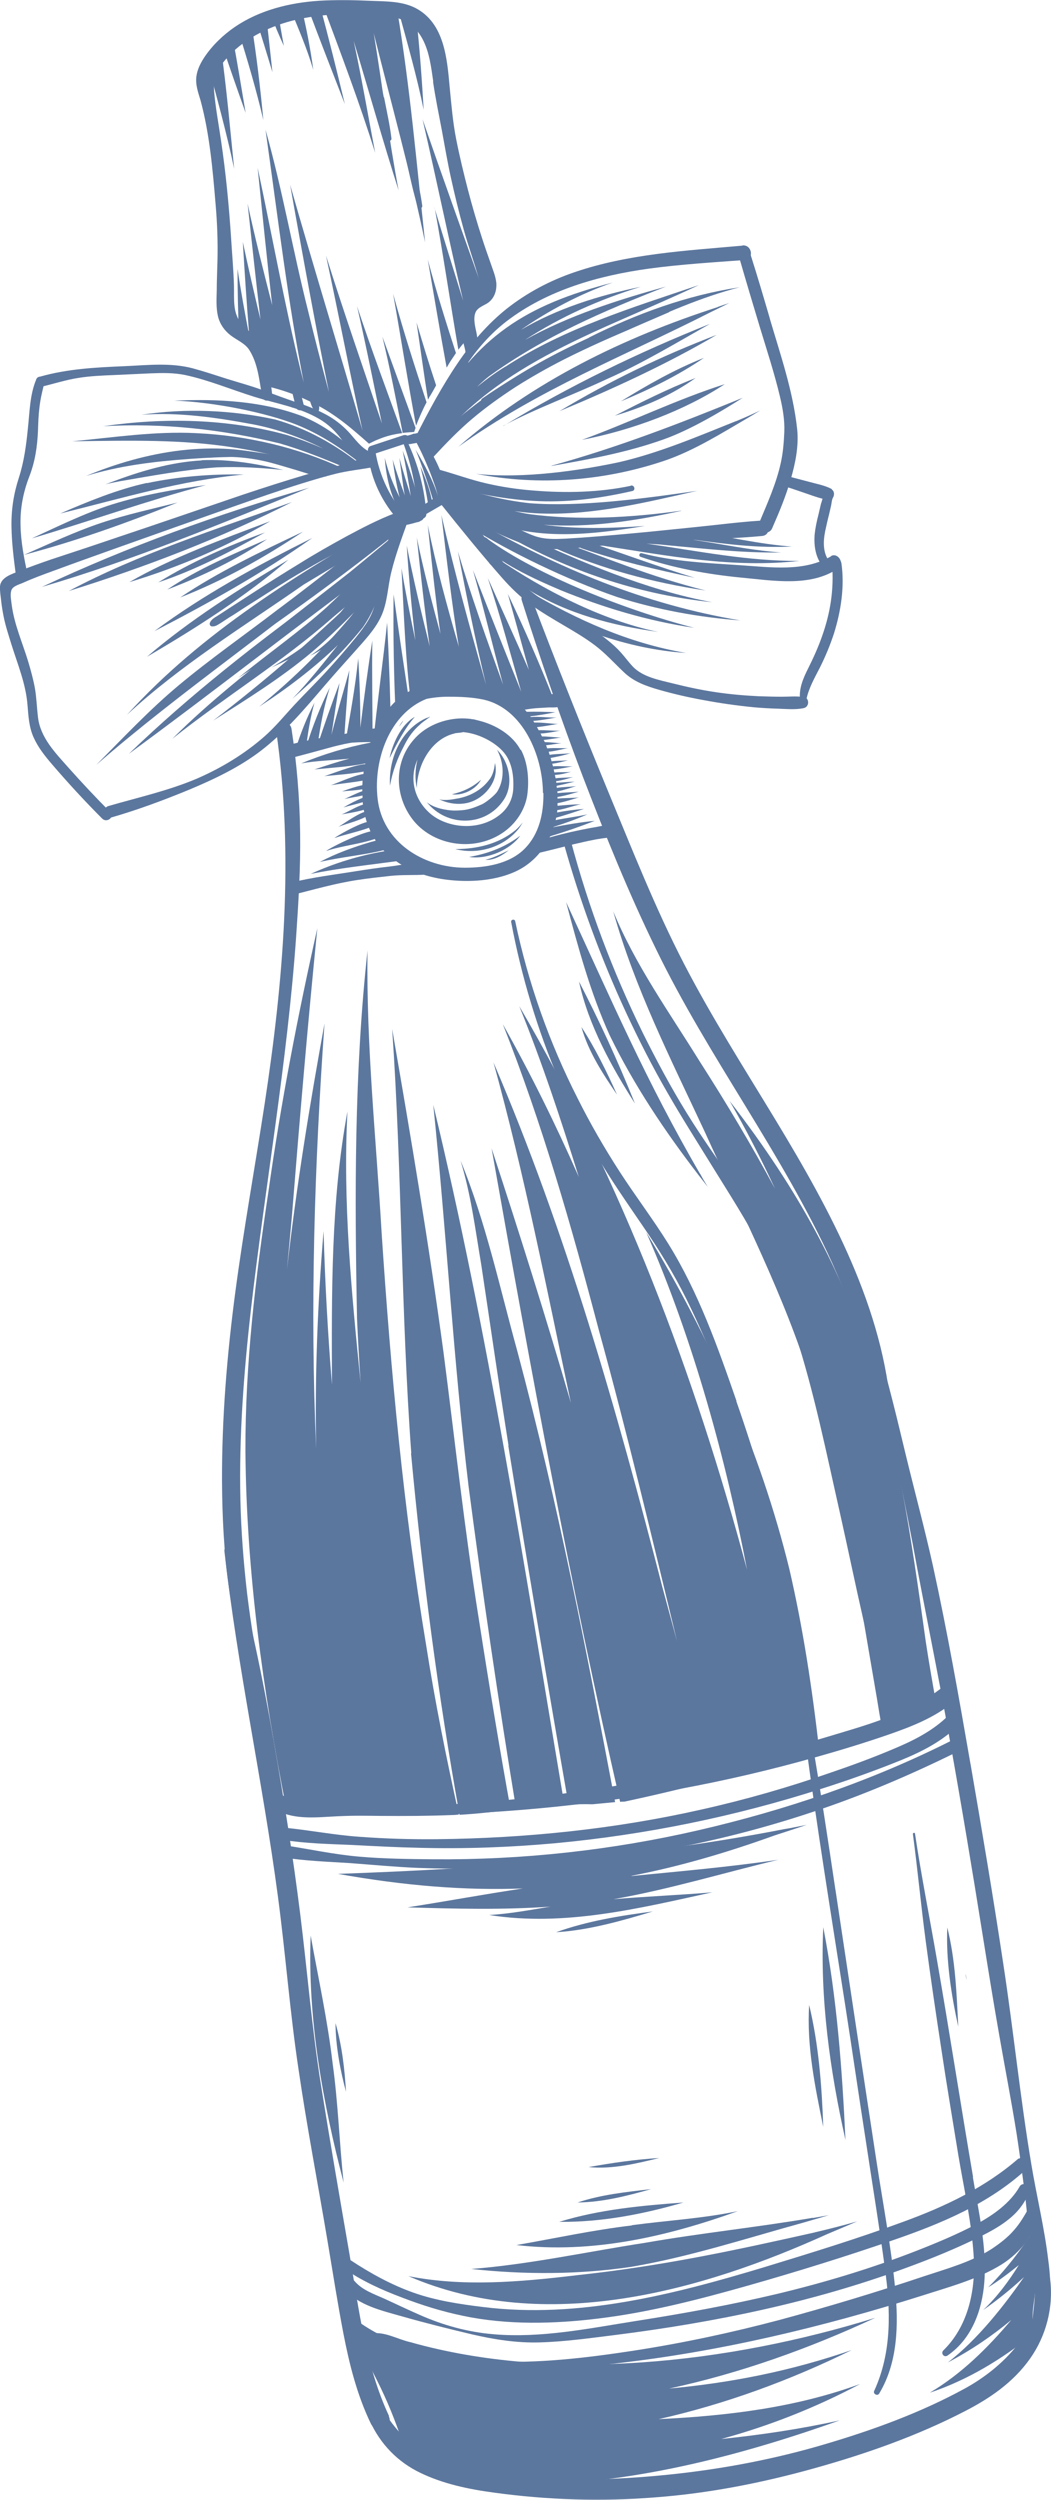 <?xml version="1.0" encoding="UTF-8"?> <!-- Creator: CorelDRAW 2021 (64-Bit) --> <svg xmlns="http://www.w3.org/2000/svg" xmlns:xlink="http://www.w3.org/1999/xlink" xmlns:xodm="http://www.corel.com/coreldraw/odm/2003" xml:space="preserve" width="35.323mm" height="83.949mm" style="shape-rendering:geometricPrecision; text-rendering:geometricPrecision; image-rendering:optimizeQuality; fill-rule:evenodd; clip-rule:evenodd" viewBox="0 0 43.98 104.52"> <defs> <style type="text/css"> <![CDATA[ .fil0 {fill:#5C779E;fill-rule:nonzero} ]]> </style> </defs> <g id="Слой_x0020_1">  <path class="fil0" d="M17.06 18.48c-0.05,-0.11 -0.21,-0.04 -0.17,0.08 0.35,0.96 0.55,1.96 0.59,2.98 0.01,0.23 0.38,0.18 0.36,-0.06 -0.07,-1.04 -0.34,-2.05 -0.78,-2.99z"></path> <path class="fil0" d="M17.59 21.44c-0.07,-0 -0.14,-0 -0.21,0.01 -0.06,0.01 -0.11,0.01 -0.17,0.02 -0.06,0.01 -0.11,0.02 -0.17,0.03 -0.03,0.01 -0.06,0.01 -0.09,0.02 -0.04,0.01 -0.08,0.03 -0.11,0.05 -0.04,0.03 -0.05,0.06 -0.07,0.1 -0.02,0.04 -0.01,0.08 -0,0.12 0.01,0.04 0.04,0.07 0.07,0.1 0.05,0.05 0.13,0.06 0.2,0.05 0.03,-0.01 0.06,-0.01 0.09,-0.02 0.05,-0.01 0.11,-0.03 0.16,-0.04 0.07,-0.02 0.13,-0.04 0.19,-0.05 0.03,-0.01 0.06,-0.02 0.08,-0.03 0.03,-0.01 0.05,-0.03 0.08,-0.04 0.06,-0.03 0.11,-0.11 0.1,-0.18 -0.01,-0.07 -0.07,-0.14 -0.15,-0.14z"></path> <path class="fil0" d="M17.04 21.63c-0.7,-0.76 -1.16,-1.72 -1.33,-2.75 -0.04,-0.2 -0.34,-0.15 -0.32,0.05 0.12,1.1 0.61,2.12 1.37,2.92 0.16,0.17 0.44,-0.05 0.28,-0.22z"></path> <path class="fil0" d="M17.11 18.29c-0.04,-0.1 -0.15,-0.12 -0.24,-0.09l-1.37 0.45c-0.09,0.03 -0.13,0.16 -0.09,0.24 0.04,0.1 0.15,0.13 0.24,0.09 0.46,-0.15 0.91,-0.3 1.37,-0.45 0.09,-0.03 0.13,-0.16 0.09,-0.24z"></path> <path class="fil0" d="M17.53 18.2c-0.03,-0.03 -0.09,-0.07 -0.13,-0.07 -0.02,0 -0.04,-0 -0.07,0 -0.02,0 -0.05,0.01 -0.07,0.02 -0.02,0.01 -0.03,0.01 -0.05,0.02 -0.04,0.01 -0.07,0.02 -0.11,0.03 -0.07,0.02 -0.14,0.06 -0.2,0.09 -0.07,0.03 -0.1,0.1 -0.08,0.18 0.01,0.03 0.03,0.06 0.05,0.08 0.03,0.02 0.07,0.03 0.11,0.03 0.04,-0 0.07,-0 0.11,-0.01 0.04,-0 0.08,-0 0.11,-0.01l0.11 -0.02c0.05,-0.01 0.11,-0.01 0.15,-0.04 0.04,-0.02 0.07,-0.05 0.09,-0.09 0.02,-0.04 0.03,-0.08 0.02,-0.12 -0.01,-0.03 -0.02,-0.06 -0.04,-0.09z"></path> <path class="fil0" d="M18.7 20.46c-0.04,-0.11 -0.07,-0.23 -0.11,-0.34 -0.08,-0.23 -0.17,-0.46 -0.27,-0.68 -0.21,-0.45 -0.46,-0.88 -0.75,-1.28 -0.1,-0.13 -0.33,0.01 -0.25,0.15 0.24,0.42 0.44,0.86 0.62,1.3 0.09,0.22 0.17,0.44 0.25,0.67 0.04,0.11 0.07,0.22 0.1,0.33 0.03,0.12 0.05,0.26 0.14,0.36 0.12,0.14 0.33,0.06 0.36,-0.11 0.02,-0.13 -0.04,-0.28 -0.08,-0.4z"></path> <path class="fil0" d="M18.68 20.76c-0.03,-0.05 -0.07,-0.08 -0.13,-0.09 -0.07,-0.02 -0.12,0 -0.18,0.04 -0.27,0.16 -0.53,0.33 -0.8,0.5 -0.08,0.05 -0.09,0.17 -0.04,0.24 0.04,0.07 0.16,0.12 0.24,0.08 0.27,-0.16 0.54,-0.31 0.81,-0.47 0.05,-0.03 0.09,-0.06 0.11,-0.12 0.02,-0.06 0.01,-0.13 -0.02,-0.18z"></path> <path class="fil0" d="M31.06 10.27c-2.36,0.21 -4.76,0.34 -7.02,1.11 -1.03,0.35 -1.99,0.86 -2.84,1.53 -0.79,0.63 -1.47,1.42 -2.04,2.26 -0.66,0.97 -1.23,2.03 -1.76,3.08 -0.13,0.26 0.3,0.42 0.42,0.16 0.87,-1.81 1.74,-3.72 3.38,-4.98 1.71,-1.31 3.86,-1.91 5.96,-2.2 1.33,-0.18 2.67,-0.26 4.01,-0.36 0.4,-0.03 0.3,-0.65 -0.1,-0.61z"></path> <path class="fil0" d="M32.21 13.3c-0.26,-0.89 -0.52,-1.77 -0.8,-2.65 -0.08,-0.27 -0.55,-0.13 -0.47,0.14 0.28,0.97 0.57,1.94 0.86,2.9 0.29,0.95 0.6,1.9 0.83,2.86 0.12,0.5 0.21,1 0.19,1.51 -0.02,0.43 -0.05,0.84 -0.14,1.26 -0.19,0.89 -0.57,1.72 -0.92,2.56 -0.15,0.35 0.4,0.55 0.55,0.21 0.29,-0.66 0.57,-1.33 0.77,-2.02 0.2,-0.68 0.35,-1.41 0.28,-2.11 -0.17,-1.6 -0.7,-3.12 -1.15,-4.65z"></path> <path class="fil0" d="M31.79 21.77c-0.91,0.06 -1.81,0.18 -2.72,0.27 -0.91,0.09 -1.81,0.19 -2.72,0.27 -0.89,0.08 -1.78,0.16 -2.67,0.21 -0.43,0.02 -0.86,0.04 -1.28,-0.1 -0.38,-0.13 -0.74,-0.33 -1.1,-0.51 -0.43,-0.22 -0.86,-0.43 -1.28,-0.65 -0.21,-0.11 -0.42,-0.22 -0.63,-0.33 -0.2,-0.1 -0.38,-0.25 -0.6,-0.15 -0.08,0.04 -0.12,0.12 -0.11,0.2 0.02,0.2 0.18,0.27 0.34,0.37 0.2,0.12 0.4,0.24 0.61,0.35 0.38,0.2 0.77,0.4 1.16,0.58 0.76,0.34 1.55,0.7 2.4,0.68 0.89,-0.02 1.77,-0.14 2.66,-0.2 0.94,-0.06 1.89,-0.1 2.83,-0.16 1.07,-0.07 2.15,-0.09 3.21,-0.19 0.42,-0.04 0.31,-0.67 -0.1,-0.64z"></path> <path class="fil0" d="M33.6 29.14c-0.29,-0.04 -0.59,-0.01 -0.88,-0.01 -0.32,0 -0.65,-0.01 -0.97,-0.02 -0.6,-0.03 -1.2,-0.08 -1.8,-0.17 -0.61,-0.09 -1.21,-0.22 -1.81,-0.37 -0.56,-0.14 -1.23,-0.26 -1.65,-0.69 -0.18,-0.19 -0.33,-0.4 -0.51,-0.6 -0.17,-0.19 -0.36,-0.36 -0.56,-0.52 -0.39,-0.32 -0.83,-0.58 -1.27,-0.83 -0.91,-0.52 -1.84,-1 -2.56,-1.78 -0.47,-0.51 -0.87,-1.1 -1.29,-1.66 -0.46,-0.61 -0.92,-1.22 -1.39,-1.82 -0.24,-0.31 -0.72,0.08 -0.48,0.38 0.84,1.05 1.69,2.1 2.58,3.11 0.37,0.42 0.76,0.8 1.22,1.13 0.43,0.31 0.89,0.58 1.35,0.85 0.46,0.27 0.92,0.54 1.34,0.86 0.43,0.33 0.78,0.72 1.17,1.09 0.43,0.42 0.96,0.6 1.52,0.76 0.6,0.17 1.21,0.31 1.82,0.42 0.69,0.13 1.39,0.23 2.1,0.3 0.34,0.03 0.67,0.05 1.01,0.06 0.36,0.01 0.73,0.05 1.08,-0.02 0.27,-0.05 0.26,-0.45 -0.01,-0.48z"></path> <path class="fil0" d="M34.82 23.61c0.08,1.03 -0.07,2.01 -0.42,2.99 -0.16,0.46 -0.36,0.9 -0.58,1.34 -0.21,0.42 -0.4,0.85 -0.34,1.33 0.02,0.16 0.23,0.13 0.26,-0.01 0.1,-0.49 0.35,-0.92 0.57,-1.35 0.23,-0.46 0.43,-0.94 0.59,-1.43 0.29,-0.93 0.45,-1.96 0.31,-2.93 -0.04,-0.26 -0.42,-0.19 -0.4,0.06z"></path> <path class="fil0" d="M34.79 23.25c-1.16,0.68 -2.56,0.46 -3.84,0.38 -1.36,-0.09 -2.76,-0.15 -4.09,-0.5 -0.1,-0.03 -0.15,0.11 -0.06,0.15 1.37,0.47 2.78,0.73 4.22,0.87 1.31,0.12 2.9,0.41 4.06,-0.39 0.28,-0.19 -0.01,-0.68 -0.31,-0.51z"></path> <path class="fil0" d="M34.81 20.45c-0.29,-0.16 -0.65,-0.22 -0.97,-0.31 -0.33,-0.09 -0.66,-0.17 -0.99,-0.26 -0.27,-0.08 -0.43,0.33 -0.15,0.41 0.33,0.1 0.65,0.21 0.97,0.32 0.24,0.08 0.49,0.18 0.75,0.24 -0.02,0.08 -0.05,0.16 -0.07,0.23 -0.03,0.14 -0.07,0.29 -0.1,0.43 -0.07,0.27 -0.13,0.55 -0.16,0.83 -0.04,0.49 0.04,1 0.37,1.38 0.14,0.17 0.4,-0.04 0.27,-0.21 -0.3,-0.37 -0.29,-0.85 -0.2,-1.3 0.05,-0.23 0.1,-0.46 0.16,-0.69 0.03,-0.13 0.06,-0.26 0.09,-0.39 0.02,-0.1 0.03,-0.25 0.08,-0.33 0.06,-0.1 0.06,-0.26 -0.05,-0.33z"></path> <path class="fil0" d="M27.9 12.86c-2.91,0.97 -5.77,2.3 -8.19,4.2 -0.68,0.53 -1.36,1.11 -1.93,1.76 -0.2,0.22 0.17,0.48 0.37,0.27 0.51,-0.55 1.03,-1.09 1.61,-1.58 0.58,-0.49 1.2,-0.93 1.83,-1.34 1.28,-0.81 2.64,-1.49 4.02,-2.09 0.79,-0.34 1.58,-0.68 2.37,-1.02 0.13,-0.06 0.04,-0.25 -0.09,-0.2z"></path> <path class="fil0" d="M26.4 20.31c-1.32,0.28 -2.72,0.31 -4.06,0.2 -0.67,-0.05 -1.34,-0.15 -1.99,-0.3 -0.65,-0.15 -1.28,-0.38 -1.92,-0.56 -0.26,-0.07 -0.44,0.31 -0.19,0.44 0.3,0.16 0.66,0.25 0.99,0.35 0.33,0.1 0.66,0.17 0.99,0.23 0.68,0.13 1.38,0.23 2.08,0.27 1.41,0.09 2.79,-0.1 4.16,-0.41 0.15,-0.03 0.09,-0.26 -0.06,-0.23z"></path> <path class="fil0" d="M15.5 19.09c-0.47,0.1 -0.92,0.27 -1.38,0.39 -0.44,0.12 -0.89,0.24 -1.33,0.37 -0.88,0.26 -1.75,0.54 -2.62,0.83 -1.8,0.61 -3.59,1.23 -5.39,1.83 -0.88,0.3 -1.76,0.59 -2.64,0.88 -0.44,0.15 -0.88,0.31 -1.32,0.48 -0.31,0.13 -0.8,0.26 -0.82,0.66 -0.01,0.19 0.03,0.4 0.05,0.6 0.02,0.21 0.06,0.43 0.1,0.64 0.08,0.4 0.21,0.79 0.33,1.18 0.26,0.83 0.6,1.64 0.67,2.52 0.04,0.47 0.06,0.93 0.26,1.37 0.19,0.42 0.47,0.77 0.77,1.12 0.67,0.78 1.37,1.54 2.1,2.27 0.19,0.19 0.53,-0.07 0.34,-0.27 -0.61,-0.61 -1.2,-1.24 -1.77,-1.88 -0.54,-0.61 -1.16,-1.24 -1.26,-2.09 -0.05,-0.41 -0.06,-0.82 -0.13,-1.22 -0.07,-0.38 -0.17,-0.74 -0.28,-1.11 -0.24,-0.79 -0.58,-1.54 -0.69,-2.37 -0.02,-0.18 -0.07,-0.41 -0.02,-0.59 0.05,-0.2 0.34,-0.26 0.51,-0.34 0.4,-0.18 0.81,-0.33 1.22,-0.48 0.84,-0.31 1.68,-0.61 2.52,-0.91 1.68,-0.6 3.36,-1.19 5.05,-1.79 0.94,-0.33 1.88,-0.66 2.84,-0.96 0.49,-0.15 0.98,-0.3 1.47,-0.42 0.5,-0.12 0.99,-0.17 1.49,-0.26 0.29,-0.05 0.21,-0.52 -0.07,-0.45z"></path> <path class="fil0" d="M16.57 21.68c-0.21,0.57 -0.43,1.15 -0.58,1.74 -0.15,0.56 -0.19,1.12 -0.28,1.7 -0.09,0.6 -0.44,1.06 -0.81,1.52 -0.39,0.48 -0.8,0.95 -1.22,1.41 -0.44,0.48 -0.9,0.93 -1.34,1.4 -0.42,0.45 -0.8,0.92 -1.25,1.32 -0.85,0.75 -1.81,1.33 -2.84,1.78 -1.2,0.51 -2.47,0.79 -3.71,1.15 -0.3,0.09 -0.23,0.58 0.08,0.49 1.12,-0.32 2.22,-0.73 3.29,-1.17 1.05,-0.44 2.11,-0.94 3.02,-1.64 1.01,-0.78 1.83,-1.75 2.65,-2.71 0.43,-0.5 0.86,-0.98 1.3,-1.47 0.38,-0.43 0.8,-0.87 1.05,-1.39 0.29,-0.59 0.29,-1.28 0.45,-1.91 0.17,-0.69 0.42,-1.37 0.66,-2.04 0.11,-0.3 -0.35,-0.47 -0.46,-0.17z"></path> <path class="fil0" d="M1.51 15.88c-0.26,0.62 -0.27,1.35 -0.34,2 -0.07,0.71 -0.16,1.41 -0.38,2.09 -0.22,0.68 -0.32,1.33 -0.31,2.04 0.01,0.7 0.1,1.39 0.19,2.08 0.04,0.31 0.54,0.23 0.48,-0.08 -0.14,-0.67 -0.28,-1.36 -0.29,-2.05 -0.02,-0.7 0.11,-1.37 0.36,-2.02 0.25,-0.64 0.34,-1.26 0.37,-1.94 0.01,-0.32 0.02,-0.64 0.06,-0.96 0.04,-0.36 0.12,-0.69 0.21,-1.04 0.06,-0.23 -0.26,-0.36 -0.35,-0.13z"></path> <path class="fil0" d="M15.47 18.89c-0.38,-0.18 -0.62,-0.55 -0.9,-0.85 -0.28,-0.29 -0.59,-0.53 -0.95,-0.72 -0.38,-0.2 -0.78,-0.36 -1.19,-0.49 -0.47,-0.16 -0.93,-0.33 -1.39,-0.5 -0.5,-0.19 -1.03,-0.33 -1.54,-0.49 -0.47,-0.15 -0.95,-0.31 -1.43,-0.44 -0.94,-0.25 -1.92,-0.13 -2.88,-0.09 -1.18,0.05 -2.35,0.11 -3.49,0.43 -0.26,0.07 -0.2,0.48 0.07,0.42 0.5,-0.12 1,-0.28 1.51,-0.36 0.5,-0.08 1,-0.1 1.5,-0.12 0.5,-0.02 1.01,-0.05 1.51,-0.07 0.49,-0.02 0.98,-0.03 1.46,0.07 0.98,0.21 1.93,0.61 2.89,0.91 0.9,0.28 1.86,0.43 2.69,0.91 0.42,0.24 0.72,0.54 1,0.92 0.27,0.37 0.56,0.71 0.97,0.92 0.27,0.14 0.45,-0.32 0.17,-0.45z"></path> <path class="fil0" d="M16.54 21.45c-0.71,0.27 -1.4,0.63 -2.07,0.99 -0.66,0.36 -1.31,0.73 -1.95,1.13 -0.64,0.39 -1.28,0.79 -1.91,1.2 -0.33,0.21 -0.66,0.43 -0.99,0.64 -0.15,0.1 -0.31,0.2 -0.46,0.3 -0.15,0.1 -0.32,0.17 -0.38,0.34 -0.02,0.06 0.02,0.14 0.09,0.14 0.16,0.01 0.24,-0.07 0.38,-0.15 0.17,-0.11 0.33,-0.22 0.5,-0.32 0.31,-0.2 0.61,-0.4 0.92,-0.59 0.66,-0.42 1.32,-0.85 2,-1.24 0.65,-0.38 1.3,-0.74 1.98,-1.06 0.7,-0.33 1.41,-0.59 2.13,-0.86 0.33,-0.12 0.11,-0.62 -0.22,-0.49z"></path> <path class="fil0" d="M13.68 19.66c-0.32,-0.23 -0.78,-0.32 -1.15,-0.41 -0.42,-0.11 -0.83,-0.19 -1.26,-0.26 -0.83,-0.14 -1.68,-0.23 -2.52,-0.18 -0.21,0.01 -0.16,0.34 0.05,0.32 0.85,-0.08 1.69,-0 2.51,0.21 0.38,0.1 0.76,0.22 1.14,0.33 0.37,0.11 0.77,0.27 1.16,0.25 0.13,-0 0.15,-0.19 0.06,-0.26z"></path> <path class="fil0" d="M18.12 3.41c0.1,0.68 0.24,1.36 0.37,2.04 0.12,0.65 0.23,1.3 0.37,1.94 0.16,0.73 0.34,1.47 0.54,2.19 0.19,0.7 0.45,1.39 0.64,2.09 0.03,0.11 0.08,0.26 0.02,0.37 -0.05,0.1 -0.19,0.16 -0.28,0.21 -0.26,0.17 -0.41,0.4 -0.49,0.7 -0.08,0.28 -0.08,0.57 -0.03,0.86 0.06,0.37 0.22,0.71 0.24,1.09 0,0.06 0.03,0.11 0.06,0.14 0.01,-0.01 0.02,-0.03 0.03,-0.05 0.05,-0.08 0.11,-0.17 0.16,-0.25 0.05,-0.07 0.09,-0.14 0.14,-0.22 0.03,-0.05 0.07,-0.09 0.11,-0.13 -0.01,-0.16 -0.03,-0.31 -0.06,-0.47 -0.05,-0.25 -0.15,-0.6 -0.04,-0.86 0.09,-0.22 0.38,-0.29 0.55,-0.42 0.25,-0.2 0.34,-0.5 0.32,-0.81 -0.03,-0.29 -0.15,-0.56 -0.24,-0.83 -0.12,-0.34 -0.24,-0.68 -0.35,-1.02 -0.22,-0.68 -0.42,-1.36 -0.6,-2.05 -0.18,-0.7 -0.35,-1.4 -0.49,-2.11 -0.14,-0.71 -0.2,-1.43 -0.27,-2.15 -0.11,-1.22 -0.22,-2.71 -1.44,-3.34 -0.59,-0.3 -1.3,-0.27 -1.94,-0.3 -0.69,-0.03 -1.39,-0.04 -2.08,-0 -1.24,0.08 -2.5,0.39 -3.54,1.1 -0.48,0.33 -0.93,0.76 -1.26,1.25 -0.16,0.24 -0.3,0.51 -0.34,0.8 -0.05,0.35 0.07,0.68 0.17,1.01 0.38,1.4 0.51,2.89 0.63,4.33 0.07,0.79 0.1,1.6 0.08,2.39 -0.01,0.41 -0.03,0.82 -0.03,1.23 -0.01,0.36 -0.03,0.73 0.05,1.08 0.08,0.33 0.27,0.6 0.53,0.8 0.26,0.2 0.6,0.33 0.78,0.61 0.37,0.58 0.42,1.29 0.54,1.95 0.05,0.27 0.45,0.2 0.42,-0.07 -0.05,-0.56 -0.17,-1.1 -0.38,-1.63 -0.09,-0.23 -0.21,-0.43 -0.34,-0.64 -0.07,-0.11 -0.12,-0.22 -0.19,-0.32 -0.09,-0.12 -0.21,-0.22 -0.32,-0.33 -0.45,-0.46 -0.35,-1.09 -0.37,-1.67 -0.02,-0.66 -0.08,-1.32 -0.12,-1.98 -0.09,-1.36 -0.22,-2.72 -0.42,-4.06 -0.1,-0.69 -0.23,-1.37 -0.29,-2.06 -0.02,-0.28 -0.02,-0.55 0.11,-0.8 0.12,-0.24 0.31,-0.47 0.49,-0.67 0.74,-0.79 1.8,-1.29 2.85,-1.53 0.67,-0.15 1.36,-0.23 2.05,-0.22 0.64,0 1.3,0.01 1.93,0.1 0.57,0.09 1,0.4 1.28,0.91 0.3,0.55 0.37,1.19 0.46,1.8z"></path> <path class="fil0" d="M11.62 13.07c-0.02,-0.05 -0.1,-0.02 -0.09,0.03 0.26,1.31 0.52,2.62 0.85,3.92 0.05,0.21 0.39,0.16 0.34,-0.05 -0.32,-1.31 -0.71,-2.6 -1.11,-3.89z"></path> <path class="fil0" d="M13.19 16.43c-0.09,-0.31 -0.18,-0.61 -0.26,-0.92 -0.17,-0.59 -0.33,-1.17 -0.45,-1.77 -0.01,-0.07 -0.12,-0.06 -0.11,0.02 0.08,0.61 0.16,1.23 0.3,1.83 0.06,0.29 0.14,0.58 0.22,0.86 0.07,0.24 0.12,0.61 0.33,0.76 0.04,0.03 0.11,0.01 0.12,-0.04 0.07,-0.23 -0.08,-0.53 -0.14,-0.75z"></path> <path class="fil0" d="M16.06 4.07c-0.06,-0.28 -0.11,-0.56 -0.18,-0.84 -0.08,-0.29 -0.18,-0.57 -0.26,-0.86 -0.02,-0.07 -0.13,-0.06 -0.12,0.02 0.04,0.29 0.06,0.59 0.11,0.88 0.04,0.28 0.11,0.56 0.17,0.84 0.12,0.57 0.23,1.14 0.4,1.7 0.03,0.12 0.22,0.1 0.2,-0.03 -0.07,-0.58 -0.2,-1.15 -0.31,-1.72z"></path> <path class="fil0" d="M17.32 6.83c-0.13,-0.59 -0.26,-1.18 -0.38,-1.78 -0.12,-0.58 -0.24,-1.15 -0.36,-1.73 -0.06,-0.3 -0.12,-0.59 -0.19,-0.89 -0.07,-0.32 -0.18,-0.61 -0.26,-0.93 -0.02,-0.08 -0.14,-0.06 -0.13,0.02 0.04,0.3 0.04,0.6 0.1,0.9 0.06,0.3 0.11,0.59 0.18,0.89 0.13,0.61 0.25,1.22 0.38,1.82 0.13,0.59 0.26,1.18 0.39,1.78 0.13,0.58 0.25,1.17 0.44,1.74 0.04,0.11 0.2,0.05 0.18,-0.05 -0.08,-0.6 -0.23,-1.19 -0.36,-1.78z"></path> <path class="fil0" d="M11.56 30.58c0.75,5.19 0.3,10.44 -0.49,15.6 -0.4,2.61 -0.87,5.2 -1.22,7.82 -0.35,2.63 -0.57,5.29 -0.56,7.95 0.01,1.48 0.08,2.96 0.29,4.43 0.21,1.46 0.55,2.88 1.01,4.28 0.08,0.24 0.48,0.12 0.42,-0.13 -0.3,-1.28 -0.51,-2.6 -0.67,-3.91 -0.15,-1.3 -0.25,-2.6 -0.28,-3.91 -0.06,-2.66 0.14,-5.31 0.44,-7.95 0.6,-5.19 1.52,-10.35 1.89,-15.56 0.1,-1.46 0.19,-2.91 0.17,-4.37 -0.02,-1.46 -0.14,-2.91 -0.36,-4.35 -0.06,-0.42 -0.72,-0.32 -0.65,0.1z"></path> <path class="fil0" d="M16.28 101.02c-0.99,-2.12 -1.26,-4.47 -1.65,-6.74 -0.41,-2.37 -0.82,-4.74 -1.2,-7.11 -0.38,-2.37 -0.57,-4.77 -0.87,-7.16 -0.3,-2.4 -0.68,-4.8 -1.1,-7.18 -0.47,-2.7 -1.03,-5.39 -1.76,-8.03 -0.05,-0.18 -0.33,-0.14 -0.31,0.05 0.54,4.85 1.6,9.62 2.24,14.45 0.32,2.4 0.5,4.82 0.86,7.21 0.35,2.4 0.81,4.78 1.21,7.16 0.22,1.3 0.42,2.6 0.67,3.9 0.25,1.29 0.57,2.57 1.15,3.77 0.21,0.43 0.96,0.12 0.75,-0.31z"></path> <path class="fil0" d="M36.27 56.77c0.34,0.8 0.7,1.6 1.03,2.41 -0.3,-4.44 -2.55,-8.56 -4.82,-12.31 -1.32,-2.18 -2.69,-4.32 -3.86,-6.58 -1.2,-2.32 -2.16,-4.76 -3.16,-7.17 -1.12,-2.72 -2.21,-5.45 -3.25,-8.2 -0.1,-0.25 -0.45,-0.08 -0.38,0.17 0.79,2.49 1.64,4.97 2.57,7.41 0.93,2.42 1.91,4.85 3.05,7.18 2.19,4.52 5.29,8.54 7.37,13.12 0.58,1.29 1.07,2.61 1.44,3.97z"></path> <path class="fil0" d="M40.61 73.75c-0.48,-2.77 -0.97,-5.54 -1.57,-8.28 -0.34,-1.53 -0.75,-3.05 -1.12,-4.57 -0.19,-0.78 -0.37,-1.55 -0.57,-2.33 -0.2,-0.76 -0.37,-1.54 -0.71,-2.25 -0.09,-0.19 -0.37,-0.1 -0.34,0.1 0.09,0.7 0.3,1.37 0.49,2.05 0.19,0.68 0.38,1.36 0.55,2.04 0.33,1.34 0.59,2.68 0.85,4.03 0.5,2.73 1.07,5.45 1.55,8.18 0.49,2.74 0.95,5.49 1.39,8.25 0.22,1.37 0.44,2.74 0.68,4.1 0.24,1.38 0.51,2.76 0.73,4.14 0.12,0.77 0.22,1.54 0.32,2.31 0.1,0.75 0.15,1.5 0.26,2.25 0.1,0.62 0.19,1.25 0.19,1.88 0,0.31 -0.02,0.61 -0.06,0.92 -0.04,0.34 -0.05,0.66 -0.17,0.99 -0.05,0.13 0.13,0.22 0.21,0.11 0.16,-0.21 0.33,-0.44 0.44,-0.68 0.12,-0.25 0.17,-0.54 0.19,-0.81 0.06,-0.57 0.02,-1.15 -0.06,-1.72 -0.16,-1.33 -0.48,-2.63 -0.7,-3.95 -0.47,-2.8 -0.75,-5.62 -1.18,-8.42 -0.42,-2.79 -0.89,-5.57 -1.37,-8.35z"></path> <path class="fil0" d="M43.65 95.28c-0.11,2.17 -1.7,3.72 -3.26,4.58 -1.86,1.02 -3.88,1.75 -5.88,2.34 -4.09,1.21 -8.41,1.62 -12.67,1.45 -1.17,-0.05 -2.39,-0.11 -3.49,-0.68 -0.88,-0.46 -1.74,-1.23 -2.29,-2.16 -0.23,-0.38 -0.79,-0.04 -0.6,0.38 0.46,1.03 1.21,1.76 2.12,2.2 0.97,0.47 2.04,0.69 3.08,0.83 2.25,0.31 4.52,0.38 6.76,0.2 2.26,-0.17 4.49,-0.61 6.67,-1.22 2.15,-0.6 4.29,-1.35 6.3,-2.39 1.01,-0.52 2.01,-1.19 2.72,-2.2 0.65,-0.92 0.99,-2.12 0.83,-3.34 -0.02,-0.19 -0.28,-0.21 -0.29,-0.01z"></path> <path class="fil0" d="M22.74 33.16c0.01,0.84 -0.17,1.71 -0.79,2.33 -0.64,0.64 -1.64,0.79 -2.51,0.79 -1.73,-0.01 -3.44,-1.07 -3.64,-2.9 -0.18,-1.62 0.51,-3.55 2.05,-4.16 0.3,-0.06 0.61,-0.09 0.91,-0.09 0.49,0 1,0.02 1.47,0.12 1.66,0.37 2.48,2.36 2.49,3.9zm0.42 1.44c0,-0.01 0.01,-0.02 0.01,-0.03 0.48,-0.15 0.95,-0.32 1.41,-0.52 -0.46,0.1 -0.9,0.15 -1.33,0.24 0.01,-0.03 0.02,-0.06 0.02,-0.1 0.4,-0.11 0.78,-0.24 1.17,-0.37 -0.38,0.03 -0.76,0.08 -1.13,0.15 0.01,-0.03 0.01,-0.07 0.01,-0.1 0.33,-0.04 0.68,-0.19 0.99,-0.24 -0.33,0 -0.65,0.03 -0.98,0.06 0,-0.04 0,-0.08 0,-0.11 0.32,-0.05 0.8,-0.22 0.9,-0.24 -0.29,0.03 -0.6,0.02 -0.9,0.05 -0,-0.02 -0,-0.05 -0,-0.07 0.32,-0.04 0.81,-0.2 0.89,-0.22 -0.3,0.03 -0.6,0.03 -0.89,0.06 -0,-0.03 -0.01,-0.05 -0.01,-0.07 0.28,-0.05 0.7,-0.2 0.79,-0.22 -0.26,0.03 -0.54,0.03 -0.81,0.07 -0,-0.03 -0.01,-0.06 -0.01,-0.08 0.01,-0 0.02,-0 0.03,-0.01 0.2,-0.04 0.5,-0.11 0.73,-0.17 -0.26,0.01 -0.52,0.03 -0.77,0.05 -0,-0.02 -0.01,-0.05 -0.01,-0.07 0.23,-0.02 0.63,-0.15 0.71,-0.17 -0.24,0.03 -0.49,0.02 -0.73,0.05 -0.01,-0.05 -0.02,-0.09 -0.03,-0.14 0.23,-0.01 0.46,-0.07 0.68,-0.13 -0.23,0.03 -0.47,-0 -0.7,0.03 -0.01,-0.04 -0.02,-0.08 -0.03,-0.13 0.27,-0.02 0.53,-0.08 0.79,-0.13 -0.27,0.01 -0.55,-0.02 -0.82,-0 -0.01,-0.04 -0.02,-0.07 -0.03,-0.11 0.22,-0.02 0.45,-0.09 0.66,-0.14 -0.23,0.02 -0.47,0.01 -0.69,0.04 -0.01,-0.05 -0.02,-0.09 -0.04,-0.14 0.28,-0.05 0.56,-0.11 0.84,-0.2 -0.29,0.04 -0.59,0.02 -0.88,0.07 -0.01,-0.04 -0.03,-0.09 -0.04,-0.13 0.28,-0.02 0.73,-0.15 0.82,-0.15 -0.29,0.01 -0.59,-0.02 -0.88,0.01 -0.02,-0.04 -0.03,-0.09 -0.05,-0.13 0.22,-0.02 0.43,-0.07 0.65,-0.08 -0.07,0 -0.43,-0.05 -0.7,-0.05 -0,-0.01 -0,-0.01 -0.01,-0.02 -0.01,-0.02 -0.03,-0.05 -0.04,-0.07 0.29,-0.03 0.65,-0.1 0.74,-0.1 -0.26,-0.01 -0.55,-0.05 -0.81,-0.05 -0.02,-0.04 -0.04,-0.08 -0.06,-0.12 0.29,-0.01 0.73,-0.11 0.82,-0.12 -0.29,0.01 -0.6,-0.03 -0.9,-0.02 -0.02,-0.04 -0.05,-0.09 -0.07,-0.13 0.35,-0.03 0.79,-0.13 0.89,-0.13 -0.32,-0.01 -0.67,-0.07 -1,-0.06 -0.02,-0.02 -0.03,-0.05 -0.04,-0.07 0.35,-0.02 0.87,-0.13 0.97,-0.14 -0.35,0.01 -0.73,-0.05 -1.08,-0.02 -0.01,-0.01 -0.01,-0.02 -0.02,-0.03 0.35,-0.04 0.7,-0.1 1.05,-0.17 -0.4,-0.02 -0.8,-0.03 -1.2,-0.02 -0.26,-0.31 -0.56,-0.57 -0.92,-0.77 -0.51,-0.28 -1.08,-0.38 -1.66,-0.41 -0.65,-0.04 -1.31,-0.05 -1.93,0.15 -0.51,0.16 -0.94,0.5 -1.27,0.91 -0.17,0.21 -0.33,0.44 -0.47,0.67 -0.13,0.23 -0.2,0.48 -0.29,0.73 -0,0 0,0 0,0.01 -0.99,0.19 -1.96,0.48 -2.9,0.87 0.66,-0.12 1.35,-0.13 2.02,-0.2 -0.49,0.13 -0.98,0.29 -1.46,0.45 0.71,-0.07 1.43,-0.11 2.13,-0.25l-0.01 0.03c-0.49,0.03 -1.53,0.46 -1.71,0.5 0.55,-0.05 1.1,-0.09 1.65,-0.19 -0.01,0.03 -0.01,0.07 -0.01,0.1 -0.44,0.07 -1.21,0.43 -1.37,0.47 0.44,-0.07 0.89,-0.11 1.33,-0.19 -0,0.06 -0,0.13 -0.01,0.19 -0.29,0.06 -0.57,0.16 -0.85,0.26 0.28,-0.03 0.57,-0.04 0.85,-0.09 0,0.03 -0,0.05 -0,0.08 -0.29,0.1 -0.67,0.3 -0.75,0.33 0.24,-0.06 0.51,-0.09 0.76,-0.15 0,0.03 0,0.06 0,0.1 -0.28,0.11 -0.54,0.25 -0.8,0.4 0.27,-0.08 0.55,-0.14 0.81,-0.22 0,0.03 0,0.07 0.01,0.1 -0.31,0.1 -0.6,0.29 -0.89,0.41 0.1,-0.02 0.59,-0.09 0.92,-0.19 0.01,0.03 0.01,0.06 0.02,0.09 -0.34,0.11 -0.96,0.56 -1.08,0.62 0.37,-0.14 0.78,-0.23 1.13,-0.41 0.02,0.07 0.03,0.14 0.06,0.21 -0.44,0.11 -1.26,0.59 -1.36,0.67 0.48,-0.16 0.98,-0.26 1.45,-0.43 0.02,0.05 0.04,0.1 0.06,0.15 -0.61,0.14 -1.73,0.71 -1.85,0.82 0.66,-0.22 1.38,-0.28 2.03,-0.5 0.02,0.02 0.03,0.05 0.04,0.07 -0.07,0.02 -0.14,0.04 -0.19,0.05 -0.74,0.22 -1.47,0.48 -2.15,0.84 0.91,-0.21 1.85,-0.29 2.66,-0.49 0.02,0.01 0.03,0.03 0.05,0.04 -1.01,0.17 -2.09,0.49 -3.09,0.95 1.18,-0.24 2.39,-0.37 3.58,-0.53 0.59,0.42 1.31,0.66 2.03,0.76 1,0.14 2.2,0.07 3.1,-0.4 0.59,-0.31 1.03,-0.81 1.31,-1.4 0.03,-0.01 0.05,-0.02 0.08,-0.03 0.6,-0.18 1.2,-0.39 1.79,-0.62 -0.56,0.05 -1.19,0.16 -1.71,0.26z"></path> <path class="fil0" d="M15.76 30.46c-0.18,-0.01 -0.32,0.03 -0.5,0.07 -0.15,0.03 -0.29,0.06 -0.44,0.08 -0.31,0.06 -0.63,0.12 -0.95,0.17 -0.64,0.1 -1.27,0.23 -1.89,0.39 -0.35,0.09 -0.26,0.64 0.09,0.55 0.63,-0.16 1.25,-0.33 1.87,-0.5 0.31,-0.08 0.63,-0.15 0.95,-0.2 0.15,-0.02 0.29,-0.05 0.44,-0.07 0.17,-0.02 0.33,-0.02 0.49,-0.09 0.2,-0.08 0.15,-0.39 -0.07,-0.41z"></path> <path class="fil0" d="M17.72 36.04c-0.48,0.03 -0.94,0.13 -1.42,0.19 -0.46,0.05 -0.92,0.12 -1.37,0.19 -0.92,0.15 -1.87,0.26 -2.78,0.49 -0.32,0.08 -0.24,0.59 0.08,0.51 0.92,-0.23 1.81,-0.49 2.75,-0.63 0.46,-0.07 0.92,-0.12 1.38,-0.17 0.48,-0.05 0.96,-0.02 1.44,-0.05 0.36,-0.02 0.27,-0.57 -0.09,-0.55z"></path> <path class="fil0" d="M25.58 34.53c-0.14,-0.07 -0.29,-0.02 -0.44,0.01 -0.15,0.03 -0.3,0.06 -0.44,0.08 -0.27,0.05 -0.55,0.11 -0.82,0.17 -0.57,0.13 -1.13,0.28 -1.67,0.48 -0.24,0.09 -0.13,0.5 0.13,0.44 0.56,-0.13 1.11,-0.27 1.66,-0.41 0.27,-0.06 0.55,-0.13 0.82,-0.18 0.14,-0.03 0.28,-0.05 0.41,-0.07 0.15,-0.02 0.31,-0.02 0.42,-0.13 0.13,-0.13 0.1,-0.32 -0.06,-0.4z"></path> <path class="fil0" d="M23.45 29.04c-0.17,-0.08 -0.42,-0 -0.6,0.03 -0.17,0.03 -0.33,0.06 -0.5,0.1 -0.35,0.07 -0.7,0.13 -1.04,0.24 -0.21,0.07 -0.1,0.38 0.1,0.35 0.34,-0.05 0.68,-0.12 1.02,-0.15 0.17,-0.01 0.33,-0.02 0.5,-0.03 0.2,-0.01 0.41,0.03 0.58,-0.09 0.08,-0.05 0.11,-0.16 0.1,-0.25 -0.02,-0.1 -0.08,-0.16 -0.17,-0.2z"></path> <path class="fil0" d="M21.48 32.95c-0.02,0.45 -0.21,0.87 -0.65,1.18 -0.9,0.65 -2.22,0.47 -2.9,-0.18 -0.62,-0.59 -0.8,-1.43 -0.46,-2.19 -0.1,0.39 -0.11,0.81 -0.03,1.19 0.03,-1.07 0.67,-2.07 1.57,-2.28 0.04,-0.03 0.23,-0.02 0.37,-0.06 0.72,0.06 1.47,0.5 1.78,0.95 0.28,0.4 0.34,0.93 0.32,1.39zm0.3 -1.6c-0.32,-0.6 -1.01,-1.04 -1.74,-1.22 -0.04,-0.01 -0.08,-0.02 -0.12,-0.03 -0.03,-0.01 -0.05,-0.01 -0.08,-0.02 -0.03,-0.01 -0.06,-0.01 -0.08,-0.01 -0.01,-0 -0.03,-0 -0.04,-0.01 -0.17,-0.02 -0.35,-0.03 -0.52,-0.02 -0.67,0.04 -1.34,0.31 -1.8,0.79 -0.94,0.98 -0.9,2.42 -0.15,3.41 0.81,1.08 2.52,1.42 3.77,0.59 0.57,-0.38 0.94,-0.96 1.04,-1.56 0.09,-0.62 0.04,-1.36 -0.26,-1.92z"></path> <path class="fil0" d="M39.42 70.56c-1.4,1.11 -3.21,1.58 -4.9,2.09 -1.82,0.55 -3.66,1.01 -5.52,1.41 -3.72,0.79 -7.5,1.29 -11.3,1.44 -1.07,0.04 -2.14,0.07 -3.21,0.01 -0.52,-0.03 -1.04,-0.11 -1.55,-0.16 -0.42,-0.04 -0.85,-0.1 -1.2,-0.34 -0.35,-0.25 -0.75,0.29 -0.39,0.54 0.71,0.51 1.6,0.46 2.43,0.41 0.97,-0.06 1.95,-0.05 2.92,-0.06 1.96,-0.01 3.92,-0.11 5.87,-0.29 3.91,-0.36 7.79,-1.07 11.57,-2.14 1.03,-0.29 2.05,-0.6 3.06,-0.95 0.95,-0.33 1.92,-0.71 2.7,-1.36 0.37,-0.31 -0.09,-0.9 -0.47,-0.59z"></path> <path class="fil0" d="M43.08 92.27c-0.2,0.35 -0.39,0.69 -0.66,0.99 -0.26,0.3 -0.59,0.55 -0.92,0.77 -0.84,0.54 -1.85,0.82 -2.79,1.13 -2,0.67 -4.02,1.28 -6.05,1.83 -2.03,0.54 -4.09,0.98 -6.17,1.3 -1.97,0.3 -3.99,0.54 -5.99,0.44 -1.86,-0.09 -3.82,-0.51 -5.38,-1.57 -0.33,-0.22 -0.68,0.26 -0.36,0.5 1.44,1.1 3.22,1.46 5,1.5 2,0.04 4.01,-0.12 6,-0.34 4.36,-0.49 8.66,-1.52 12.84,-2.84 1.12,-0.36 2.29,-0.67 3.3,-1.29 0.77,-0.48 1.57,-1.37 1.46,-2.34 -0.01,-0.12 -0.21,-0.18 -0.28,-0.07z"></path> <path class="fil0" d="M42.67 91.42c-0.39,0.69 -1.11,1.2 -1.8,1.57 -0.83,0.44 -1.7,0.8 -2.57,1.14 -1.88,0.73 -3.81,1.31 -5.77,1.78 -1.94,0.46 -3.91,0.82 -5.89,1.13 -1.97,0.31 -3.98,0.73 -5.98,0.56 -1.09,-0.09 -2.13,-0.38 -3.12,-0.82 -0.48,-0.21 -0.96,-0.44 -1.44,-0.66 -0.44,-0.2 -0.94,-0.36 -1.27,-0.75 -0.22,-0.27 -0.65,0.07 -0.42,0.34 0.59,0.69 1.6,0.91 2.44,1.15 0.95,0.27 1.91,0.51 2.88,0.74 0.95,0.22 1.89,0.37 2.87,0.34 1.05,-0.03 2.1,-0.18 3.15,-0.31 4.12,-0.52 8.25,-1.36 12.15,-2.8 1.07,-0.39 2.13,-0.82 3.15,-1.33 0.42,-0.21 0.84,-0.44 1.2,-0.74 0.38,-0.31 0.64,-0.67 0.83,-1.12 0.11,-0.24 -0.28,-0.45 -0.41,-0.22z"></path> <path class="fil0" d="M42.62 90.25c-1.4,1.22 -3.1,2.02 -4.83,2.65 -1.9,0.7 -3.83,1.29 -5.76,1.88 -3.81,1.15 -7.81,2.18 -11.82,1.68 -0.98,-0.12 -1.98,-0.27 -2.91,-0.6 -0.93,-0.33 -1.8,-0.81 -2.62,-1.35 -0.24,-0.16 -0.49,0.2 -0.26,0.36 0.75,0.51 1.54,0.87 2.39,1.19 0.83,0.32 1.69,0.59 2.57,0.77 1.84,0.39 3.82,0.34 5.68,0.11 2.13,-0.26 4.21,-0.8 6.26,-1.38 2.04,-0.58 4.07,-1.21 6.07,-1.9 2,-0.69 4,-1.52 5.58,-2.98 0.25,-0.23 -0.07,-0.64 -0.33,-0.42z"></path> <path class="fil0" d="M39.57 71.84c-0.63,0.58 -1.4,0.96 -2.19,1.29 -0.85,0.36 -1.72,0.68 -2.6,0.98 -1.78,0.62 -3.59,1.14 -5.43,1.55 -3.63,0.82 -7.35,1.2 -11.07,1.24 -1.07,0.01 -2.14,-0.02 -3.22,-0.1 -1.06,-0.07 -2.1,-0.28 -3.15,-0.38 -0.33,-0.03 -0.39,0.46 -0.06,0.51 0.94,0.15 1.9,0.17 2.85,0.21 0.95,0.05 1.9,0.1 2.85,0.12 1.89,0.05 3.79,-0.02 5.67,-0.19 3.78,-0.35 7.54,-1.12 11.16,-2.28 1.01,-0.32 2,-0.67 2.99,-1.06 0.92,-0.36 1.83,-0.77 2.57,-1.44 0.28,-0.26 -0.08,-0.74 -0.36,-0.48z"></path> <path class="fil0" d="M39.77 72.8c-3.34,1.68 -6.89,2.88 -10.52,3.72 -3.64,0.84 -7.37,1.25 -11.11,1.22 -1.03,-0.01 -2.07,-0.02 -3.1,-0.11 -1.06,-0.09 -2.11,-0.32 -3.16,-0.48 -0.32,-0.05 -0.37,0.46 -0.05,0.51 0.94,0.15 1.88,0.18 2.82,0.24 0.94,0.07 1.88,0.16 2.83,0.2 1.86,0.07 3.73,0.03 5.59,-0.12 3.75,-0.31 7.46,-1.05 11.03,-2.25 2.01,-0.67 3.98,-1.51 5.89,-2.45 0.31,-0.15 0.09,-0.64 -0.21,-0.49z"></path> <path class="fil0" d="M35.79 64.1c-0.55,-2.52 -1.06,-5.06 -1.8,-7.54 -0.73,-2.43 -1.72,-4.73 -3.13,-6.85 -0.7,-1.06 -1.45,-2.08 -2.12,-3.17 -0.67,-1.08 -1.27,-2.21 -1.84,-3.35 -1.26,-2.57 -2.27,-5.25 -3.01,-8.02 -0.05,-0.19 -0.36,-0.14 -0.31,0.05 0.68,2.43 1.55,4.81 2.61,7.1 0.53,1.14 1.1,2.26 1.73,3.35 0.62,1.08 1.29,2.13 1.95,3.2 0.68,1.1 1.38,2.18 1.97,3.33 0.57,1.14 1.04,2.33 1.43,3.54 0.8,2.46 1.31,5.01 1.88,7.53 0.66,2.94 1.22,5.93 2.13,8.81 0.02,0.06 0.11,0.03 0.1,-0.03 -0.35,-2.68 -1.01,-5.32 -1.59,-7.96z"></path> <path class="fil0" d="M30.82 58.58c-0.78,-2.25 -1.59,-4.54 -2.85,-6.57 -0.64,-1.03 -1.38,-2 -2.04,-3.02 -0.64,-0.99 -1.23,-2.01 -1.76,-3.07 -1.19,-2.34 -2.07,-4.83 -2.61,-7.4 -0.02,-0.11 -0.19,-0.08 -0.17,0.03 0.43,2.28 1.1,4.51 2.01,6.64 0.45,1.06 0.97,2.09 1.55,3.09 0.59,1.02 1.26,1.97 1.92,2.94 0.69,1 1.32,2.02 1.86,3.11 0.53,1.08 1.01,2.18 1.43,3.31 0.87,2.32 1.6,4.7 2.15,7.11 0.61,2.67 1.02,5.4 1.29,8.12 0.03,0.29 0.48,0.22 0.45,-0.07 -0.49,-4.85 -1.63,-9.62 -3.24,-14.22z"></path> <path class="fil0" d="M34.96 79.02c-0.32,-2.14 -0.64,-4.27 -1.01,-6.4 -0.03,-0.17 -0.28,-0.13 -0.26,0.04 0.49,3.74 1.1,7.46 1.68,11.19 0.29,1.86 0.56,3.73 0.85,5.59 0.27,1.8 0.57,3.61 0.81,5.41 0.24,1.73 0.3,3.49 -0.45,5.12 -0.06,0.12 0.14,0.23 0.21,0.11 0.79,-1.31 0.81,-2.9 0.67,-4.38 -0.17,-1.78 -0.51,-3.55 -0.78,-5.32 -0.58,-3.79 -1.15,-7.58 -1.72,-11.37z"></path> <path class="fil0" d="M40.72 91.03c-0.52,-3.04 -0.99,-6.09 -1.52,-9.13 -0.3,-1.74 -0.65,-3.48 -0.91,-5.23 -0.01,-0.06 -0.09,-0.04 -0.09,0.01 0.2,1.5 0.34,3 0.54,4.5 0.2,1.5 0.42,2.99 0.65,4.49 0.22,1.48 0.47,2.95 0.71,4.43 0.24,1.43 0.57,2.87 0.65,4.32 0.07,1.38 -0.25,2.85 -1.27,3.85 -0.13,0.12 0.02,0.32 0.17,0.22 1.01,-0.69 1.45,-1.89 1.54,-3.07 0.11,-1.47 -0.24,-2.95 -0.48,-4.39z"></path> <path class="fil0" d="M13.88 19.81c0.01,-0.01 0.02,-0.02 0.04,-0.03 0.08,-0.05 0.16,-0.08 0.24,-0.11 0.07,-0.03 0.13,-0.05 0.2,-0.08 -1.92,-0.89 -4.02,-1.38 -6.14,-1.48 -1.74,-0.09 -3.47,0.18 -5.2,0.34 2.44,-0.03 4.54,-0.09 6.77,0.26 1.46,0.22 2.77,0.6 4.06,1.1 0.01,-0 0.02,-0.01 0.03,-0.01z"></path> <path class="fil0" d="M15.33 19.35c-0.75,-0.8 -1.61,-1.5 -2.63,-1.93 -1.71,-0.66 -3.59,-0.75 -5.41,-0.67 1.7,0.06 3.87,0.51 5.13,1.01 1.05,0.43 1.86,0.98 2.71,1.65 0.07,-0.02 0.13,-0.04 0.2,-0.06z"></path> <path class="fil0" d="M14.45 19.56c0.16,-0.06 0.32,-0.09 0.49,-0.11 0.03,-0 0.06,-0 0.09,-0 0.02,-0.01 0.04,-0.01 0.07,-0.02 -1.06,-0.84 -2.27,-1.52 -3.58,-1.89 -1.83,-0.4 -3.75,-0.48 -5.6,-0.2 1.58,-0.11 3.09,0.11 4.66,0.4 1.04,0.2 2,0.55 2.94,1.01 -0.49,-0.21 -0.99,-0.4 -1.5,-0.56 -2.5,-0.69 -5.15,-0.74 -7.7,-0.37 2.5,-0.14 4.93,0.12 7.39,0.72 0.9,0.26 1.81,0.62 2.73,1.01 0,-0 0.01,-0 0.01,-0z"></path> <path class="fil0" d="M16.74 22.17c0.02,-0.03 0.04,-0.06 0.07,-0.09 -0.01,-0.01 -0.01,-0.01 -0.02,-0.02 -0.1,-0.13 -0.18,-0.26 -0.26,-0.41 -4.05,2.33 -8.07,4.77 -11.22,8.24 2.24,-2.08 4.89,-3.7 7.4,-5.45 0.56,-0.34 1.12,-0.67 1.69,-1.01 -0.57,0.43 -1.13,0.86 -1.69,1.3 -1.78,1.36 -3.64,2.64 -5.35,4.1 1.51,-1.1 3.14,-2.01 4.65,-3.1 1.6,-1.14 3.18,-2.32 4.71,-3.55 0,-0 0,-0.01 0.01,-0.01z"></path> <path class="fil0" d="M16.63 22.46c0.01,-0.03 0.01,-0.05 0.02,-0.08 0.01,-0.05 0.04,-0.11 0.06,-0.17 -0.69,0.57 -1.38,1.15 -2.08,1.72 -1.96,1.54 -3.94,3.03 -5.8,4.65 1.94,-1.37 3.94,-2.68 5.82,-4.14 -0.32,0.31 -0.63,0.63 -0.96,0.93 -1.06,0.96 -2.5,1.98 -3.73,2.98 1.4,-0.94 2.9,-1.74 4.18,-2.84 0.25,-0.22 0.5,-0.45 0.73,-0.68 -0.35,0.45 -0.71,0.9 -1.1,1.32 -0.67,0.65 -1.54,1.23 -2.41,1.76 0.92,-0.43 1.84,-0.89 2.62,-1.54 0.43,-0.38 0.82,-0.81 1.17,-1.26 -0.56,0.86 -1.19,1.63 -2.17,2.31 0.89,-0.45 1.68,-1.11 2.26,-1.92 0.42,-0.58 0.68,-1.24 0.94,-1.9 0.14,-0.22 0.27,-0.44 0.4,-0.66 -0.02,-0.16 -0.02,-0.32 0.03,-0.47z"></path> <path class="fil0" d="M1.75 24.54c3.82,-1.12 7.51,-2.64 11.19,-4.15 -3.83,1.11 -7.59,2.46 -11.19,4.15z"></path> <path class="fil0" d="M2.88 24.71c3.2,-1 6.34,-2.2 9.34,-3.72 -3.15,1.13 -6.43,2.17 -9.34,3.72z"></path> <path class="fil0" d="M5.41 24.34c2.06,-0.62 4.04,-1.47 5.9,-2.55 -1.97,0.74 -4.16,1.54 -5.9,2.55z"></path> <path class="fil0" d="M6.62 24.35c1.57,-0.52 3.03,-1.29 4.47,-2.09 -1.55,0.56 -3.08,1.23 -4.47,2.09z"></path> <path class="fil0" d="M7 24.65c1.46,-0.56 2.88,-1.24 4.18,-2.11 -1.42,0.63 -2.9,1.24 -4.18,2.11z"></path> <path class="fil0" d="M7.54 24.98c1.82,-0.71 3.52,-1.67 5.14,-2.75 -1.74,0.82 -3.55,1.68 -5.14,2.75z"></path> <path class="fil0" d="M6.46 26.39c2.28,-1.18 4.52,-2.42 6.61,-3.9 -2.28,1.14 -4.6,2.4 -6.61,3.9z"></path> <path class="fil0" d="M6.15 27.46c2.07,-1.21 4.09,-2.5 5.92,-4.06 -2.06,1.22 -4.11,2.51 -5.92,4.06z"></path> <path class="fil0" d="M24.65 14.12c-1.37,0.64 -3.09,1.58 -4.47,2.54 -0.09,0.06 -0.06,0.22 0.04,0.23 0.08,0.02 0.13,-0.04 0.19,-0.08 1.93,-1.21 3.77,-2.12 5.84,-3 1.53,-0.69 3.07,-1.38 4.7,-1.8 -2.2,0.33 -4.32,1.11 -6.3,2.1z"></path> <path class="fil0" d="M21.16 15.32c-0.42,0.25 -0.81,0.54 -1.19,0.85 0.17,-0.17 0.35,-0.33 0.51,-0.45 2.31,-1.66 4.74,-2.7 7.39,-3.74 -2.02,0.56 -4.06,1.21 -5.9,2.23 1.5,-0.97 3.09,-1.68 4.84,-2.22 -1.74,0.36 -3.48,0.9 -5.01,1.8 1.14,-0.8 2.53,-1.53 3.85,-1.98 -3.69,0.95 -5.71,2.29 -7.5,5.45 -0.09,0.12 -0.18,0.24 -0.26,0.36 -0.11,0.1 -0.06,0.28 0.06,0.34 -0.13,0.21 -0.26,0.43 -0.39,0.64 0.06,0.14 0.11,0.27 0.16,0.41 0.02,-0.01 0.03,-0.02 0.04,-0.03 0.02,0 0.03,0.01 0.05,0 0.16,-0.01 0.22,-0.18 0.32,-0.28 2.76,-3.59 7.06,-4.86 11.11,-6.78 -2.78,0.94 -5.61,1.8 -8.09,3.41z"></path> <path class="fil0" d="M28.51 21.35c-2.11,0.3 -4.36,0.41 -6.33,0.15 -0.22,-0.03 -0.43,-0.08 -0.65,-0.13 0.38,0.05 0.75,0.09 1.14,0.1 2.21,0.07 4.37,-0.47 6.51,-0.95 -2.26,0.33 -4.91,0.68 -7,0.52 -1.15,-0.12 -2.26,-0.43 -3.36,-0.77 -0.24,-0.13 -0.52,-0.02 -0.39,0.27 0.16,0.11 0.34,0.17 0.52,0.23 -0.06,0.1 -0.04,0.23 0.13,0.29 0.14,0.05 0.3,0.1 0.47,0.16 0,0.02 0.01,0.05 0.02,0.07 2.21,1.43 4.96,1.1 7.42,0.7 -1.48,0.1 -2.88,0.14 -4.24,-0.05 1.93,0.14 3.86,-0.17 5.75,-0.58z"></path> <path class="fil0" d="M27.07 22.73c0.24,0.02 0.46,0.02 0.79,0.06 1.64,0.15 3.11,0.33 4.83,0.31 -2.01,-0.14 -3.98,-0.75 -6.01,-0.71 -0.14,-0 -0.19,0.2 -0.08,0.27 -0.45,-0.06 -0.9,-0.12 -1.35,-0.15 -0.13,0 -0.09,-0.03 -0.21,0.02 -0.15,0.12 -0.02,0.29 0.15,0.28 2.73,0.42 5.48,0.96 8.26,0.64 -2.15,0.02 -4.28,-0.42 -6.39,-0.72z"></path> <path class="fil0" d="M29.14 22.27c-0.06,-0 -0.08,-0.04 -0.17,0.06 -0.07,0.09 -0.01,0.22 0.1,0.24 1.39,0.19 2.67,0.35 4.07,0.28 -1.34,-0.09 -2.66,-0.42 -4,-0.59z"></path> <path class="fil0" d="M19.83 21.74c-0.34,-0.25 -0.47,0.18 -0.23,0.26 1.77,1.1 4.1,2.23 6.22,2.96 1.67,0.53 3.42,0.85 5.16,0.98 -4.01,-0.67 -7.56,-2.16 -11.16,-4.2z"></path> <path class="fil0" d="M20.44 22.56c-0.19,-0.19 -0.47,-0.17 -0.43,0.13 0.98,0.89 2.24,1.47 3.46,1.99 1.75,0.71 3.61,1.28 5.58,1.57 -2.91,-0.75 -6.57,-2.21 -8.61,-3.69z"></path> <path class="fil0" d="M20.83 23.36c-0.11,-0.12 -0.41,-0.15 -0.37,0.15 0.02,0.06 0.07,0.1 0.12,0.13 0.49,0.37 0.94,0.65 1.54,1.02 1.64,1.01 3.53,1.5 5.42,1.76 -2.38,-0.49 -4.83,-1.78 -6.71,-3.06z"></path> <path class="fil0" d="M22.05 24.68c-0.12,-0.09 -0.29,0.07 -0.2,0.2 1.71,1.32 4.46,2.27 6.86,2.42 -2.38,-0.4 -4.56,-1.38 -6.66,-2.62z"></path> <path class="fil0" d="M21.79 22.32c-0.17,-0.13 -0.41,0.02 -0.3,0.23 2.55,1.41 5.41,2.33 8.32,2.63 -2.79,-0.51 -5.6,-1.73 -8.02,-2.85z"></path> <path class="fil0" d="M23.54 22.67c-0.1,-0.03 -0.2,-0.11 -0.31,-0.08 -0.15,0.05 -0.15,0.28 0,0.33 1.94,0.86 4.08,1.44 6.3,1.77 -2.39,-0.6 -4.21,-1.39 -5.99,-2.02z"></path> <path class="fil0" d="M24.44 22.6c-0.17,-0.06 -0.3,0.18 -0.16,0.29 0.01,0.01 0.03,0.02 0.04,0.03 1.55,0.53 3.16,0.9 4.76,1.24 -1.56,-0.47 -3.09,-1.05 -4.64,-1.56z"></path> <path class="fil0" d="M24.33 22.92c0.02,0.01 0.03,0.01 0,0z"></path> <path class="fil0" d="M24.32 22.92c0.01,0 0,0 0.01,0 -0,-0 -0,-0 -0,-0 -0,-0 -0,-0 -0.01,-0z"></path> <path class="fil0" d="M30.03 12.84c-3.94,1.27 -7.72,3.11 -10.85,5.84 3.35,-2.4 7,-3.82 10.54,-5.62 0.24,-0.12 0.58,-0.28 0.79,-0.39 -0.16,0.05 -0.32,0.11 -0.47,0.16z"></path> <path class="fil0" d="M21.06 17.8c1.38,-0.73 2.88,-1.27 4.31,-1.94 1.5,-0.66 2.94,-1.53 4.34,-2.32 -2.99,1.19 -5.89,2.6 -8.65,4.27z"></path> <path class="fil0" d="M23.41 17.19c2.24,-0.93 4.52,-1.98 6.58,-3.19 -2.34,0.9 -4.42,1.9 -6.58,3.19z"></path> <path class="fil0" d="M30.79 17.61c-1.6,0.64 -3.19,1.32 -4.87,1.71 -1.59,0.34 -4.01,0.71 -6,0.49 2.65,0.52 5.43,0.3 7.98,-0.58 1.18,-0.42 2.25,-1.09 3.33,-1.72 0.19,-0.11 0.39,-0.23 0.58,-0.35 -0.33,0.16 -0.67,0.31 -1.01,0.45z"></path> <path class="fil0" d="M23.08 19.48c1.59,-0.28 3.15,-0.56 4.69,-1.11 1.13,-0.4 2.45,-1.19 3.31,-1.74 -2.62,1.07 -5.27,2.09 -8,2.84z"></path> <path class="fil0" d="M24.35 18.39c2.08,-0.4 4.29,-1.22 5.98,-2.33 -2.04,0.65 -3.97,1.6 -5.98,2.33z"></path> <path class="fil0" d="M25.73 17.38c1.2,-0.36 2.37,-0.85 3.38,-1.58 -1.21,0.48 -2.23,0.99 -3.38,1.58z"></path> <path class="fil0" d="M25.98 16.78c1.21,-0.5 2.41,-1.09 3.48,-1.82 -1.22,0.48 -2.36,1.13 -3.48,1.82z"></path> <path class="fil0" d="M11.63 19.14c-2.64,-0.8 -5.53,-0.28 -8.03,0.76 1.4,-0.43 2.81,-0.6 4.29,-0.71 1.15,-0.08 2.35,-0.14 3.43,-0.01 0.24,0.03 0.54,0.07 0.75,0.1 -0.15,-0.05 -0.29,-0.09 -0.44,-0.14z"></path> <path class="fil0" d="M8.44 19.25c-1.3,0.07 -2.57,0.45 -3.79,0.91 -0.08,0.03 -0.18,0.07 -0.24,0.09 0.19,-0.05 0.46,-0.1 0.61,-0.13 1.34,-0.23 2.69,-0.48 4.05,-0.58 0.97,-0.04 1.86,0.02 2.79,0.11 -1.12,-0.26 -2.26,-0.46 -3.42,-0.41z"></path> <path class="fil0" d="M6.15 20.19c-1.24,0.27 -2.52,0.8 -3.63,1.28 2.6,-0.64 5.06,-1.39 7.69,-1.63 -1.36,-0.03 -2.73,0.08 -4.06,0.36z"></path> <path class="fil0" d="M4.69 21.09c-1.12,0.35 -2.44,1 -3.36,1.42 2.44,-0.72 4.84,-1.58 7.29,-2.23 -1.33,0.18 -2.65,0.41 -3.93,0.81z"></path> <path class="fil0" d="M4.24 21.86c-1.11,0.37 -2.18,0.88 -3.24,1.34 2.19,-0.58 4.33,-1.34 6.43,-2.19 -1.07,0.27 -2.14,0.5 -3.19,0.85z"></path> <path class="fil0" d="M18.34 20.78c-0.22,-0.7 -0.57,-1.35 -0.95,-1.98 0.28,0.69 0.52,1.4 0.73,2.11 0.02,0.07 0.12,0.11 0.18,0.06 0.07,-0.04 0.06,-0.13 0.03,-0.2z"></path> <path class="fil0" d="M18.1 21.07c-0.09,-0.55 -0.29,-1.07 -0.51,-1.58 0.15,0.61 0.24,1.05 0.33,1.62 0,0.05 0.05,0.09 0.1,0.09 0.07,-0 0.1,-0.08 0.08,-0.14z"></path> <path class="fil0" d="M17.62 21.59c-0.12,-0.95 -0.44,-1.85 -0.77,-2.75 0.12,0.62 0.24,1.26 0.34,1.9 -0.16,-0.52 -0.35,-1.11 -0.48,-1.6 0.08,0.52 0.13,1.05 0.23,1.57 -0.18,-0.49 -0.36,-0.99 -0.51,-1.5 0.07,0.53 0.16,1.06 0.29,1.58 -0.25,-0.5 -0.46,-1 -0.62,-1.65 0.05,0.72 0.21,1.45 0.54,2.1 0.08,0.13 0.14,0.32 0.29,0.39 0.03,0 0.05,0 0.07,-0.01 0.02,0.04 0.03,0.06 0.08,0.1 0.07,0.03 0.12,0.01 0.15,-0.03 0.04,0.02 0.07,0.03 0.11,0.01 0.02,0.07 0.08,0.12 0.16,0.12 0.11,-0.01 0.16,-0.13 0.14,-0.23z"></path> <path class="fil0" d="M17.99 16.57c0.09,-0.15 0.18,-0.31 0.26,-0.46 -0.29,-0.87 -0.56,-1.75 -0.82,-2.63 0.17,1.13 0.31,2.19 0.48,3.23 0.03,-0.05 0.05,-0.09 0.07,-0.14z"></path> <path class="fil0" d="M17.85 16.82c-0.5,-1.51 -0.98,-3.01 -1.4,-4.54 0.35,1.98 0.63,3.77 0.96,5.52 0.13,-0.33 0.27,-0.66 0.44,-0.98z"></path> <path class="fil0" d="M18.42 16.61c-0.04,0.07 -0.08,0.14 -0.12,0.21 -0.22,0.39 -0.39,0.81 -0.55,1.24 0.05,0 0.1,0 0.15,0 0.06,0 0.11,0.03 0.14,0.07 0.24,-0.25 0.44,-0.52 0.62,-0.79 -0.08,-0.24 -0.16,-0.48 -0.24,-0.72z"></path> <path class="fil0" d="M17.33 18.06c0.02,-0.06 0.04,-0.11 0.06,-0.17 -0.46,-1.27 -0.93,-2.55 -1.39,-3.82 0.32,1.33 0.58,2.68 0.85,4.03 0.16,-0.02 0.32,-0.03 0.48,-0.04z"></path> <path class="fil0" d="M12.13 16.76c-0.26,-0.11 -0.52,-0.18 -0.78,-0.26 0.01,0.06 0.01,0.11 0.01,0.17 0.3,0.08 0.6,0.21 0.87,0.37 0.28,0.02 0.56,0.08 0.83,0.17 -0.3,-0.17 -0.61,-0.32 -0.93,-0.45z"></path> <path class="fil0" d="M13.58 17.11c0.45,0.27 0.86,0.58 1.26,0.92 0.2,0.17 0.4,0.34 0.6,0.52 0.13,-0.06 0.25,-0.13 0.39,-0.18 0.33,-0.14 0.66,-0.22 1,-0.26 -0.64,-1.77 -1.3,-3.53 -1.89,-5.31 0.38,1.65 0.7,3.28 1.04,4.9 -0.79,-2.34 -1.6,-4.67 -2.34,-7.02 0.55,2.55 1,4.93 1.53,7.32 -1,-3.43 -2.05,-6.85 -3.03,-10.28 0.51,2.9 1.13,6.24 1.59,8.5 0.01,0.05 0.02,0.1 0.03,0.16 -0.31,-1.16 -0.61,-2.31 -0.86,-3.35 -0.64,-2.53 -1.08,-5.1 -1.79,-7.61 0.54,3.83 0.93,7.14 1.6,10.57 -0.04,-0.16 -0.08,-0.31 -0.12,-0.47 -0.69,-2.82 -1.2,-5.67 -1.81,-8.51 0.2,1.92 0.39,3.84 0.61,5.75 -0.36,-1.41 -0.72,-2.82 -1.03,-4.25 0.18,1.62 0.35,3.24 0.54,4.85 -0.26,-1.08 -0.51,-2.17 -0.74,-3.25 0.07,1.17 0.16,2.55 0.27,3.92 -0.18,-0.92 -0.35,-1.85 -0.49,-2.79 0,0.91 0.02,1.82 0.06,2.73 0.08,0.06 0.16,0.12 0.24,0.19 0.64,0.6 0.9,1.21 1.06,2.02 0.8,0.2 1.56,0.51 2.28,0.93z"></path> <path class="fil0" d="M18.19 8.69c0.36,1.97 0.65,3.96 0.99,5.93 0.1,-0.13 0.2,-0.26 0.31,-0.37 0,-0.77 0.23,-1.53 0.7,-2.18 -0.84,-2.36 -1.69,-4.72 -2.51,-7.09 0.61,2.63 1.11,5.1 1.7,7.59 -0.4,-1.3 -0.81,-2.59 -1.2,-3.89z"></path> <path class="fil0" d="M18.9 15.03c0.06,-0.09 0.12,-0.18 0.18,-0.27 -0.42,-1.29 -0.83,-2.6 -1.18,-3.91 0.26,1.5 0.51,3.01 0.79,4.52 0.07,-0.11 0.13,-0.23 0.21,-0.34z"></path> <path class="fil0" d="M19.27 15.13c0.02,0.13 0.04,0.26 0.07,0.4 -0.04,-0.11 -0.07,-0.22 -0.11,-0.33 -0.04,0.06 -0.07,0.12 -0.11,0.18 -0.11,0.18 -0.21,0.37 -0.31,0.55 0.06,0.29 0.11,0.58 0.17,0.87 0.25,-0.48 0.45,-0.99 0.65,-1.5 -0.05,-0.18 -0.08,-0.36 -0.1,-0.55 -0.09,0.12 -0.18,0.25 -0.25,0.37z"></path> <path class="fil0" d="M12.86 0.27c0.51,1.36 1.04,2.72 1.57,4.08 -0.33,-1.37 -0.67,-2.75 -1.04,-4.11 -0.18,0.01 -0.36,0.02 -0.54,0.03z"></path> <path class="fil0" d="M12.13 0.33c0.35,0.85 0.72,1.7 0.98,2.59 -0.12,-0.89 -0.29,-1.76 -0.5,-2.63 -0.16,0.01 -0.32,0.03 -0.49,0.04z"></path> <path class="fil0" d="M16.62 0.42c-0.42,-0.15 -0.74,-0.26 -1.25,-0.25 -0.62,0.01 -1.24,0.04 -1.85,0.07 0.76,2.04 1.53,4.07 2.18,6.15 -0.31,-1.63 -0.57,-3.15 -0.9,-4.68 0.63,2.08 1.22,4.18 1.88,6.25 -0.41,-2.17 -0.68,-4.38 -1.04,-6.57 0.71,2.85 1.56,5.91 2.15,8.75 -0.35,-3.24 -0.63,-6.5 -1.17,-9.72z"></path> <path class="fil0" d="M16.96 0.53c-0.1,-0.03 -0.2,-0.07 -0.29,-0.1 0.38,1.38 0.77,2.75 1.06,4.16 -0.08,-1.31 -0.17,-2.63 -0.32,-3.94 -0.15,-0.03 -0.3,-0.07 -0.45,-0.12z"></path> <path class="fil0" d="M9.98 1.3c0.38,1.23 0.75,2.47 1.04,3.72 -0.13,-1.4 -0.29,-2.71 -0.49,-3.99 -0.18,0.1 -0.36,0.19 -0.55,0.27z"></path> <path class="fil0" d="M10.75 0.9c0.22,0.71 0.44,1.41 0.65,2.12 -0.09,-0.82 -0.17,-1.6 -0.26,-2.36 -0.13,0.08 -0.26,0.16 -0.39,0.24z"></path> <path class="fil0" d="M11.56 0.38c-0.01,0.01 -0.02,0.02 -0.03,0.02 -0.07,0.05 -0.15,0.1 -0.22,0.15 0.17,0.46 0.36,0.92 0.57,1.37 -0.1,-0.51 -0.18,-1.02 -0.27,-1.54 -0.01,0 -0.03,0 -0.04,0z"></path> <path class="fil0" d="M8.63 2.44c0.42,1.54 0.85,3.1 1.17,4.62 -0.17,-1.68 -0.32,-3.37 -0.55,-5.04 -0.19,0.16 -0.4,0.3 -0.62,0.42z"></path> <path class="fil0" d="M9.32 1.96c0.31,0.92 0.63,1.84 0.96,2.76 -0.18,-1.06 -0.35,-2.12 -0.55,-3.18 -0.12,0.15 -0.26,0.29 -0.4,0.42z"></path> <path class="fil0" d="M18.82 28.74c0.4,-0.09 0.86,-0.03 1.35,0.07 0.58,0.12 1.04,0.43 1.53,0.7 0.49,-0.11 0.98,-0.22 1.47,-0.27 -0.59,-1.49 -1.23,-2.96 -1.92,-4.41 0.3,1.06 0.59,2.12 0.88,3.18 -0.56,-1.29 -1.15,-2.57 -1.72,-3.85 0.52,1.57 0.95,3.17 1.4,4.76 -0.68,-1.69 -1.36,-3.39 -2.02,-5.09 0.45,1.59 0.83,3.19 1.26,4.79 -0.67,-1.84 -1.33,-3.69 -1.89,-5.57 0.36,1.86 0.73,3.73 1.18,5.58 -0.67,-2.35 -1.33,-4.74 -1.87,-7.1 0.22,1.84 0.43,3.68 0.73,5.51 -0.49,-1.68 -0.95,-3.37 -1.3,-5.09 0.16,1.52 0.32,3.04 0.53,4.55 -0.36,-1.33 -0.71,-2.67 -0.99,-4.03 0.16,1.52 0.33,3.04 0.54,4.55 -0.35,-1.4 -0.68,-2.79 -0.96,-4.21 0.09,1.37 0.21,2.68 0.36,3.96 -0.22,-1.05 -0.43,-2.1 -0.58,-3.02 0.1,1.89 0.16,3.78 0.4,5.66 0.04,-0.03 0.09,-0.05 0.13,-0.08 0.18,-0.23 0.43,-0.41 0.7,-0.51 0.24,-0.09 0.52,-0.11 0.79,-0.08z"></path> <path class="fil0" d="M16.7 29.81c0.13,-0.14 0.28,-0.26 0.44,-0.37 -0.23,-1.53 -0.46,-3.06 -0.67,-4.59 -0.02,1.71 0.01,3.42 0.09,5.13 0.05,-0.06 0.09,-0.12 0.15,-0.18z"></path> <path class="fil0" d="M14.45 31.07c0.38,-0.03 0.76,-0.05 1.14,-0.04 -0,-1.42 -0.03,-2.84 -0.01,-4.25 -0.19,1.21 -0.35,2.42 -0.5,3.64 -0,-0.99 -0.03,-1.98 -0.09,-2.89 -0.12,1.19 -0.34,2.36 -0.54,3.54z"></path> <path class="fil0" d="M16.35 30.33c-0.02,-1.43 -0.08,-2.87 -0.15,-4.3 -0.16,1.54 -0.44,3.55 -0.58,5 0.15,0 0.29,0.01 0.44,0.03 0.08,-0.24 0.17,-0.49 0.29,-0.73z"></path> <path class="fil0" d="M13.27 31.21c0.37,-0.05 0.75,-0.1 1.12,-0.13 0.06,-0.89 0.12,-1.83 0.23,-3.06 -0.25,0.9 -0.52,1.8 -0.75,2.7 0.11,-0.73 0.22,-1.45 0.34,-2.17 -0.33,0.88 -0.65,1.77 -0.94,2.67z"></path> <path class="fil0" d="M12.35 31.36c0.15,-0.03 0.3,-0.05 0.44,-0.08 0.16,-0.02 0.32,-0.05 0.49,-0.07 0.12,-0.83 0.27,-1.66 0.52,-2.46 -0.4,0.8 -0.73,1.64 -0.99,2.49 0.08,-0.65 0.19,-1.3 0.35,-1.86 -0.33,0.64 -0.59,1.3 -0.8,1.97z"></path> <path class="fil0" d="M14.96 22.97c-0.24,0.09 -0.42,0.31 -0.63,0.44 -0.91,0.7 -1.82,1.42 -2.74,2.1 -1.37,1.05 -2.79,2.04 -4.12,3.15 -1.22,1.02 -2.32,2.19 -3.44,3.32 3.56,-3.1 7.53,-5.76 11.11,-8.8 0.03,-0.11 -0.07,-0.23 -0.19,-0.22z"></path> <path class="fil0" d="M15.71 23.27c-0.68,0.49 -1.36,0.99 -2.04,1.48 -2.9,2.11 -5.72,4.3 -8.28,6.77 3.55,-2.6 7,-5.32 10.54,-7.93 0.2,-0.13 -0.01,-0.46 -0.21,-0.32z"></path> <path class="fil0" d="M15.09 24.35c-0.97,0.67 -1.85,1.52 -2.8,2.23 -1.75,1.37 -3.51,2.74 -5.08,4.31 2.2,-1.75 4.61,-3.22 6.72,-5.08 0.47,-0.39 0.83,-0.7 1.21,-1.04 0.16,-0.09 0.27,-0.37 -0.05,-0.42z"></path> <path class="fil0" d="M15.83 24.58c-0.05,-0.09 -0.18,-0.11 -0.26,-0.05 -0.03,0.01 -0.05,0.06 -0.07,0.09 -0.02,0.05 -0.07,0.21 -0.06,0.18 -0,0.02 -0.01,0.03 -0.02,0.05 -0.02,0.03 -0.04,0.05 -0.05,0.07 -0.08,0.1 -0.16,0.19 -0.23,0.29 0,-0.01 0.01,-0.03 0.01,-0.04 -0.09,-0.31 -0.32,-0.13 -0.43,0 -2,1.87 -3.56,3.24 -5.8,4.96 1.4,-0.89 2.82,-1.77 4.1,-2.84 0.64,-0.54 1.25,-1.13 1.84,-1.73 -1.21,1.46 -2.57,2.82 -4.02,3.99 1.17,-0.76 2.29,-1.61 3.3,-2.58 -0.62,0.77 -1.22,1.54 -1.91,2.25 1.05,-0.93 2.08,-1.9 2.96,-3 0.24,-0.35 0.44,-0.73 0.57,-1.12 0.03,-0.04 0.05,-0.08 0.07,-0.11 0.02,-0.04 0.02,-0.09 0,-0.13 0.03,-0.1 0.06,-0.2 0,-0.29z"></path> <path class="fil0" d="M15.49 24.62c-0.01,0.02 -0.01,0.02 0,0z"></path> <path class="fil0" d="M15.49 24.62c0,-0 0,-0 0,-0.01 0,-0 0,-0.01 0,-0.01 -0,0.01 -0,0.01 -0.01,0.02z"></path> <path class="fil0" d="M21.6 75.64c0.67,-0.08 1.35,-0.15 2.02,-0.18 -0.02,-0.11 -0.04,-0.23 -0.06,-0.34 -1.63,-9.68 -3.13,-19.39 -5.43,-28.93 0.55,5.32 0.84,10.66 1.48,15.97 0.59,4.5 1.25,9 1.99,13.49z"></path> <path class="fil0" d="M17.2 60.77c0.47,5.06 1.13,10.1 2.03,15.11 0.71,-0.04 1.42,-0.12 2.14,-0.21 -0.46,-2.54 -0.89,-5.13 -1.34,-8.02 -0.59,-3.68 -0.99,-7.4 -1.47,-11.1 -0.61,-4.52 -1.37,-9.03 -2.15,-13.53 0.41,5.91 0.37,11.84 0.8,17.74z"></path> <path class="fil0" d="M12.92 75.88c2,0.03 4,0.09 6,0.01 0.09,-0 0.19,-0.01 0.28,-0.02 -0.52,-2.36 -0.99,-4.67 -1.37,-7.1 -0.95,-5.7 -1.48,-11.46 -1.86,-17.22 -0.23,-3.93 -0.65,-7.87 -0.59,-11.81 -0.56,5.1 -0.54,10.27 -0.44,15.4 0.04,0.89 0.09,1.78 0.15,2.67 -0.38,-3.77 -0.75,-7.56 -0.55,-11.34 -0.7,3.76 -0.66,7.61 -0.65,11.42 -0.17,-2.12 -0.29,-4.25 -0.35,-6.42 -0.25,3.03 -0.37,6.07 -0.31,9.11 -0.26,-5.93 -0.07,-11.87 0.35,-17.79 -0.62,3.4 -1.18,6.83 -1.57,10.28 0.07,-0.74 0.14,-1.49 0.21,-2.28 0.32,-4 0.66,-7.99 1.06,-11.98 -0.82,3.65 -1.53,7.32 -2.05,11.03 -0.54,3.59 -0.97,7.2 -0.96,10.83 0.04,5.04 0.73,10.01 1.71,14.94 0.31,0.09 0.62,0.17 0.93,0.26z"></path> <path class="fil0" d="M21.27 60.45c0.81,5.01 1.65,10.01 2.52,15 0.33,-0.01 0.67,-0.02 1,-0.01 0.32,-0.03 0.63,-0.06 0.95,-0.09 -1.17,-6.18 -2.36,-12.37 -4.09,-18.85 -0.74,-2.67 -1.32,-5.41 -2.38,-7.98 0.44,1.43 0.62,2.89 0.87,4.37 0.38,2.52 0.74,5.03 1.14,7.55z"></path> <path class="fil0" d="M25.94 75.34c0.06,-0.01 0.13,-0.01 0.19,-0.01 1.31,-0.28 2.62,-0.59 3.92,-0.94 1.42,-0.37 2.83,-0.77 4.23,-1.22 -0.29,-2.54 -0.67,-5.07 -1.25,-7.57 -1.22,-4.97 -3.33,-9.71 -5.99,-14.08 2,4.55 3.36,9.62 4.22,14.11 -2.2,-8.21 -5.23,-16.21 -9.53,-23.56 0.95,2.34 1.74,4.73 2.49,7.14 -0.96,-2.18 -2.01,-4.31 -3.18,-6.39 1.65,4.16 2.88,8.47 4.02,12.8 1.19,4.31 2.22,8.66 3.27,13 -0.2,-0.75 -0.41,-1.5 -0.61,-2.25 -1.92,-7.45 -4.03,-14.87 -7.07,-21.95 1.3,4.7 2.23,9.48 3.24,14.24 -1.04,-3.57 -2.16,-7.12 -3.32,-10.65 1.66,9.38 3.29,18.21 5.38,27.33z"></path> <path class="fil0" d="M33.94 57.83c1.39,4.63 1.91,8.32 2.75,13.15 0.07,0.44 0.14,0.85 0.21,1.25 0.76,-0.32 1.51,-0.7 2.27,-1.03 -0.15,-0.85 -0.3,-1.7 -0.43,-2.56 -1.28,-9.25 -2.31,-15 -8.21,-22.61 0.69,1.2 1.32,2.42 1.9,3.67 -0.98,-1.82 -2.04,-3.59 -3.15,-5.32 -1.27,-2.05 -2.7,-4.04 -3.62,-6.28 0.9,3.21 2.42,6.2 3.83,9.22 1.57,3.46 3.34,6.86 4.46,10.51z"></path> <path class="fil0" d="M27.56 101.15c2.8,-0.63 5.52,-1.63 8.08,-2.89 -2.52,0.87 -5.04,1.37 -7.64,1.61 2.98,-0.64 5.88,-1.68 8.63,-2.96 -6.18,1.92 -13.45,2.72 -19.46,1.02 -0.54,-0.12 -1.08,-0.46 -1.64,-0.36 -0.24,0.03 -0.44,0.15 -0.58,0.32 0.35,0.74 0.76,1.46 1.13,2.27 0.38,0.83 0.69,1.7 0.97,2.58 0.21,-0.01 0.43,0.03 0.66,0.15 0.98,0.5 2.1,0.66 3.15,1 4.86,0.15 9.73,-1.07 14.28,-2.69 -1.63,0.36 -3.31,0.61 -4.96,0.78 2.02,-0.55 3.97,-1.32 5.81,-2.3 -2.71,0.99 -5.54,1.33 -8.43,1.47z"></path> <path class="fil0" d="M38.92 100.04c1.58,-0.53 3.01,-1.4 4.3,-2.44 -0.01,-0.38 -0.03,-0.79 0.02,-1.16 0.14,-1.01 0.22,-1.91 0.19,-2.93 -0.01,-0.18 -0,-0.37 0.02,-0.57 -0.59,0.94 -1.22,1.82 -2.1,2.7 0.45,-0.28 0.87,-0.6 1.28,-0.93 -0.42,0.67 -0.88,1.3 -1.49,1.88 0.6,-0.42 1.17,-0.88 1.71,-1.38 -0.79,1.13 -1.92,2.6 -3.19,3.57 1.01,-0.53 1.88,-1.13 2.66,-1.78 -1,1.18 -2.08,2.25 -3.39,3.03z"></path> <path class="fil0" d="M26.43 78.43c1.92,-0.37 3.88,-0.93 5.99,-1.69 0.43,-0.14 0.96,-0.31 1.34,-0.44 -0.32,0.06 -0.63,0.13 -0.95,0.18 -6.15,1.2 -12.42,1.65 -18.67,1.87 2.8,0.5 5.31,0.7 7.74,0.61 -1.61,0.24 -3.22,0.54 -4.83,0.79 1.99,0.06 3.99,0.11 5.98,-0.03 -0.85,0.14 -1.7,0.3 -2.56,0.35 3.14,0.5 6.28,-0.28 9.34,-0.95 -1.38,0.12 -2.76,0.17 -4.14,0.29 2.33,-0.41 4.6,-1.1 6.9,-1.65 -2.04,0.3 -4.09,0.48 -6.14,0.68z"></path> <path class="fil0" d="M23.27 80.79c1.37,-0.08 2.79,-0.49 4.05,-0.87 -1.37,0.18 -2.74,0.4 -4.05,0.87z"></path> <path class="fil0" d="M34.1 93.34c-3.31,0.74 -6.33,1.4 -9.95,1.79 -2.44,0.29 -4.77,0.49 -7.06,0.04 5.74,2.48 12.3,0.61 17.53,-1.76 0.41,-0.17 0.9,-0.38 1.25,-0.53 -0.59,0.17 -1.18,0.32 -1.78,0.46z"></path> <path class="fil0" d="M34.01 92.73c-2.34,0.4 -4.7,0.64 -7.04,1.05 -2.41,0.37 -4.81,0.9 -7.25,1.09 2.22,0.24 4.49,0.24 6.7,-0.09 2.46,-0.42 4.84,-1.2 7.24,-1.86 0.34,-0.1 0.72,-0.21 1.03,-0.3 -0.23,0.04 -0.45,0.08 -0.68,0.12z"></path> <path class="fil0" d="M26.44 93.05c-1.62,0.19 -3.22,0.54 -4.83,0.82 3.16,0.37 6.3,-0.35 9.27,-1.42 -1.46,0.31 -2.96,0.39 -4.44,0.59z"></path> <path class="fil0" d="M23.4 92.9c1.76,0.02 3.52,-0.32 5.2,-0.81 -1.75,0.13 -3.51,0.29 -5.2,0.81z"></path> <path class="fil0" d="M24.17 92.09c1.05,-0.01 2.09,-0.28 3.08,-0.56 -1.04,0.12 -2.09,0.23 -3.08,0.56z"></path> <path class="fil0" d="M24.63 90.61c1,0.1 2.01,-0.15 2.96,-0.38 -1.01,0.06 -2.01,0.21 -2.96,0.38z"></path> <path class="fil0" d="M20.79 31.33c0.31,0.57 0.32,1.23 0.05,1.71 -0.08,0.19 -0.57,0.56 -0.7,0.6 -0.45,0.2 -0.68,0.25 -1.15,0.25 -0.29,-0.01 -0.82,-0.09 -1.13,-0.35 0.84,1.05 2.47,1.04 3.22,-0.1 0.43,-0.64 0.23,-1.6 -0.29,-2.1z"></path> <path class="fil0" d="M20.73 32c-0.02,-0.23 -0.03,0.08 -0.06,0.16 -0.03,0.15 -0.11,0.34 -0.19,0.43 -0.32,0.44 -0.79,0.68 -1.25,0.78 -0.23,0.04 -0.57,0.12 -0.85,0.05 0.43,0.21 0.96,0.26 1.4,0.08 0.58,-0.24 1.06,-0.86 0.95,-1.51z"></path> <path class="fil0" d="M18.91 33.21c0.47,0.07 1.02,-0.22 1.22,-0.61 -0.36,0.32 -0.75,0.5 -1.22,0.61z"></path> <path class="fil0" d="M21.57 34.71c-0.71,0.58 -1.61,0.79 -2.52,0.79 0.96,0.25 2.05,-0.08 2.67,-0.87 0.06,-0.08 0.12,-0.19 0.16,-0.25 -0.1,0.12 -0.2,0.24 -0.31,0.33z"></path> <path class="fil0" d="M19.63 35.83c0.79,0.12 1.74,-0.32 2.14,-0.89 -0.63,0.48 -1.34,0.75 -2.14,0.89z"></path> <path class="fil0" d="M20.31 35.95c0.37,0.03 0.73,-0.2 0.98,-0.4 -0.32,0.15 -0.64,0.32 -0.98,0.4z"></path> <path class="fil0" d="M17.87 30.01c-1.08,0.46 -1.62,1.71 -1.55,2.84 0.11,-0.62 0.31,-1.14 0.6,-1.69 0.17,-0.34 0.37,-0.62 0.66,-0.87 0.08,-0.1 0.66,-0.46 0.29,-0.27z"></path> <path class="fil0" d="M16.3 31.7c0.31,-0.61 0.62,-1.23 1.06,-1.73 -0.6,0.34 -0.94,1.16 -1.06,1.73z"></path> <path class="fil0" d="M16.7 30.38c0.07,-0.08 0.13,-0.17 0.18,-0.26 -0.07,0.07 -0.14,0.18 -0.18,0.26z"></path> <path class="fil0" d="M34.45 80.58c-0.14,2.99 0.28,6 0.93,8.9 -0.14,-2.98 -0.36,-5.96 -0.93,-8.9z"></path> <path class="fil0" d="M33.86 83.83c-0.11,1.72 0.25,3.44 0.59,5.1 -0.06,-1.72 -0.19,-3.43 -0.59,-5.1z"></path> <path class="fil0" d="M39.64 80.59c-0.06,1.38 0.17,2.84 0.46,4.15 -0.07,-1.39 -0.12,-2.79 -0.46,-4.15z"></path> <path class="fil0" d="M40.4 82.53c0.01,0.09 0.03,0.17 0.05,0.26 -0.01,-0.09 -0.02,-0.17 -0.05,-0.26z"></path> <path class="fil0" d="M13.92 86.28c-0.21,-1.8 -0.6,-3.57 -0.92,-5.35 -0.13,3.49 0.5,6.96 1.38,10.33 -0.18,-1.66 -0.23,-3.33 -0.46,-4.98z"></path> <path class="fil0" d="M14.04 84.59c-0,0.94 0.21,2.04 0.44,2.87 -0.06,-0.97 -0.17,-1.93 -0.44,-2.87z"></path> <path class="fil0" d="M29.3 49.09c-2.26,-3.88 -3.71,-7.27 -5.61,-11.37 0.5,1.88 1.01,3.78 1.82,5.56 1.01,2.08 2.31,4.02 3.72,5.85 0.13,0.17 0.27,0.34 0.39,0.5 -0.11,-0.18 -0.22,-0.36 -0.32,-0.55z"></path> <path class="fil0" d="M24.23 41.04c0.39,1.83 1.39,3.61 2.34,5.1 -0.78,-1.93 -1.48,-3.43 -2.34,-5.1z"></path> <path class="fil0" d="M24.33 42.94c0.29,1.04 0.9,1.96 1.49,2.83 -0.44,-0.98 -0.91,-1.94 -1.49,-2.83z"></path> </g> </svg> 